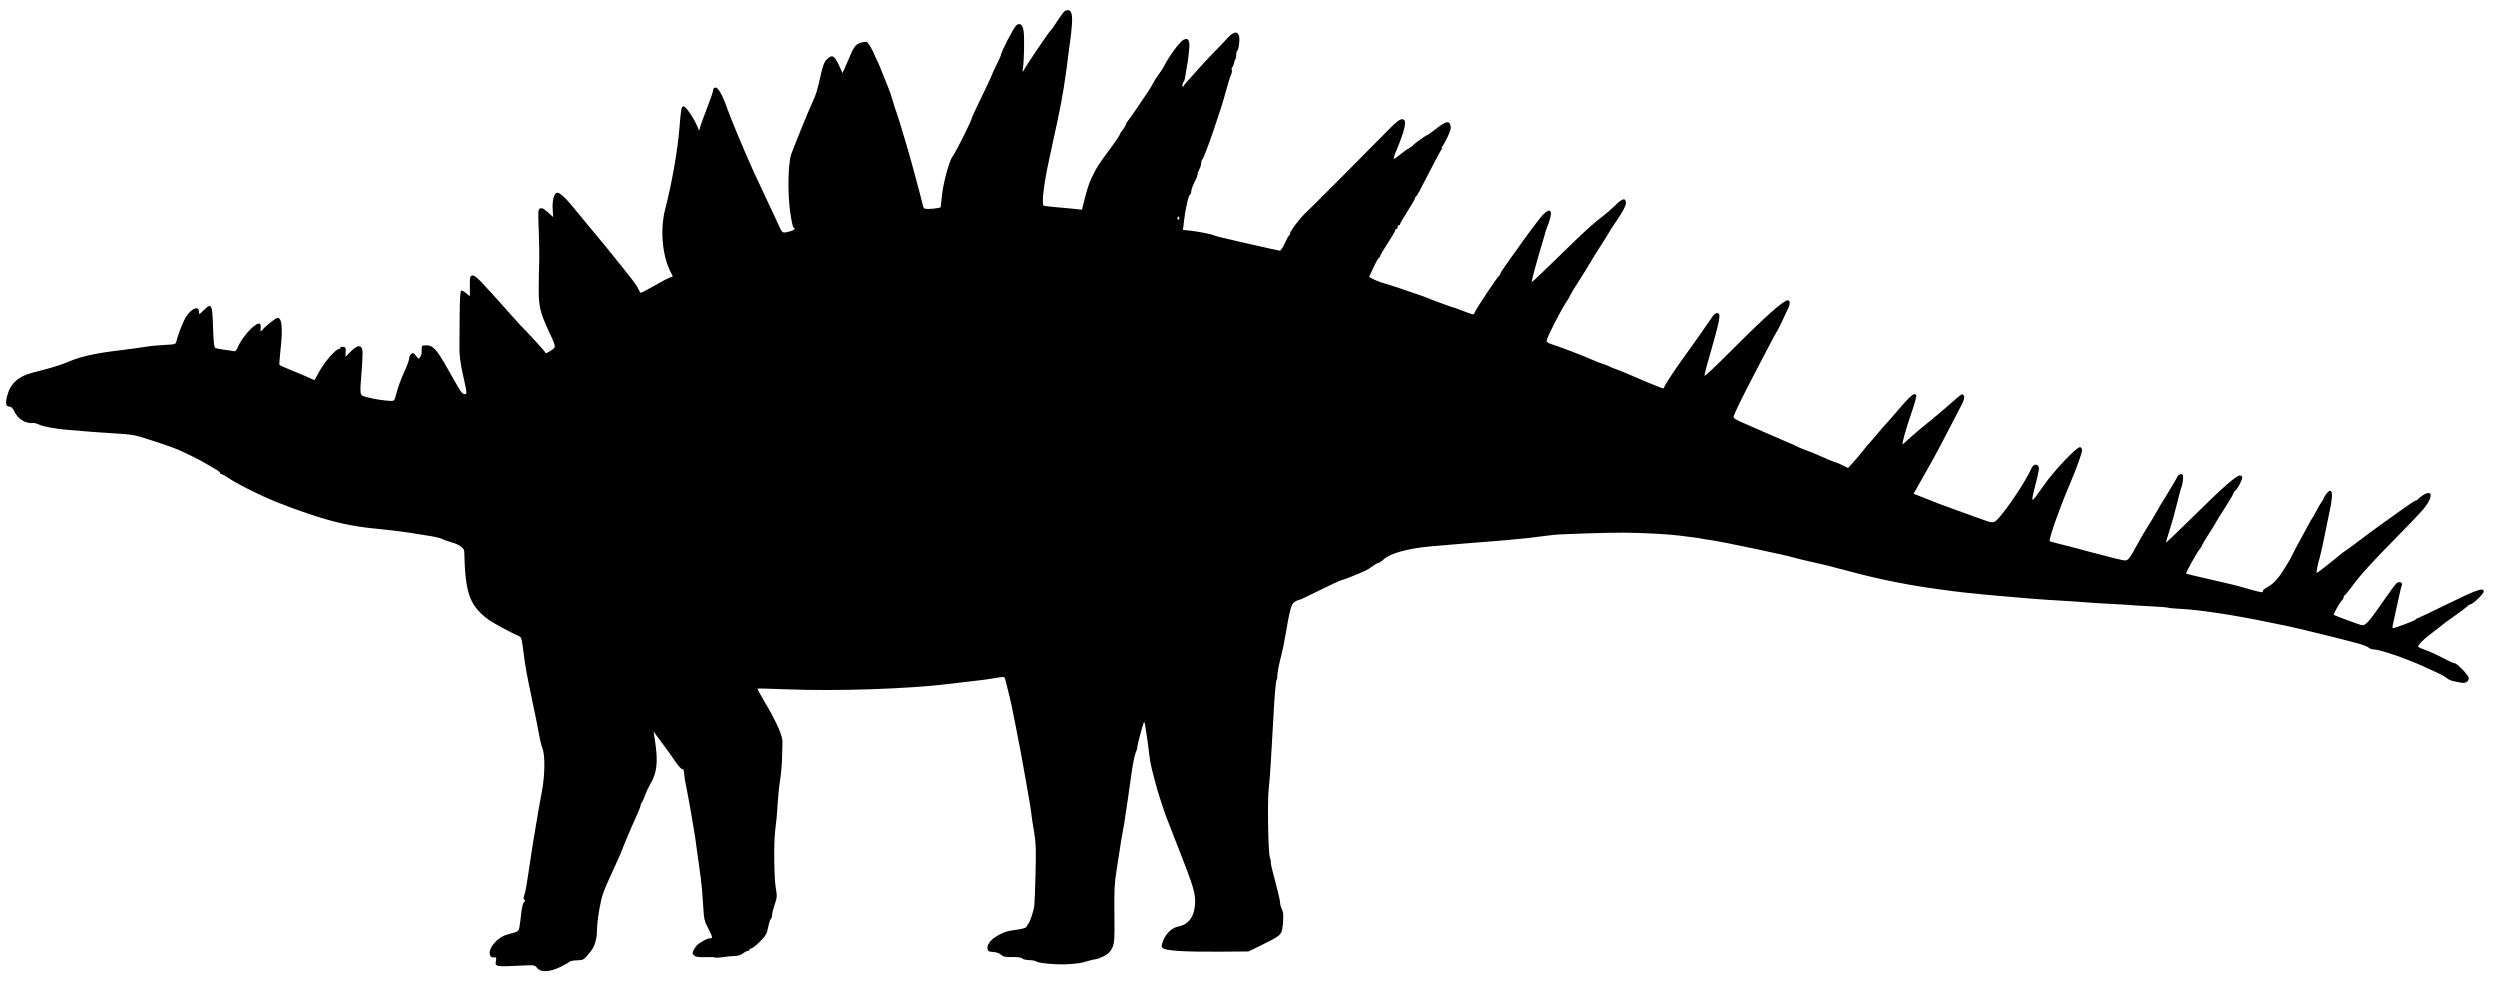 <svg xmlns="http://www.w3.org/2000/svg" width="1998" height="786" viewBox="0 0 1998 786" version="1.1">
	<path d="M 851.225 8.671 C 850.524 8.953, 847.879 12.405, 845.349 16.342 C 842.818 20.279, 840.221 23.950, 839.577 24.500 C 837.940 25.899, 820.087 52.379, 818.003 56.500 C 817.231 58.028, 817.130 57.505, 817.578 54.286 C 818.466 47.900, 818.788 30.066, 818.105 25.106 C 817.345 19.583, 814.997 17.788, 812.037 20.466 C 810.033 22.280, 800 41.685, 800 43.749 C 800 44.304, 798.433 47.851, 796.519 51.630 C 794.604 55.408, 793.029 58.820, 793.019 59.211 C 793.008 59.602, 789.400 67.355, 785 76.439 C 780.600 85.523, 777 93.179, 777 93.452 C 777 95.474, 764.015 121.578, 761.291 125.033 C 758.753 128.253, 754.061 145.245, 752.926 155.330 L 751.748 165.800 748.749 166.400 C 747.100 166.730, 744.043 167, 741.956 167 C 738.307 167, 738.126 166.837, 737.216 162.750 C 736.106 157.764, 727.913 127.400, 725.141 118 C 720.507 102.282, 716.809 90.350, 715.999 88.500 C 715.518 87.400, 714.385 83.800, 713.482 80.500 C 712.580 77.200, 710.785 72.025, 709.494 69 C 708.204 65.975, 705.939 60.350, 704.461 56.500 C 702.983 52.650, 701.451 49.050, 701.055 48.500 C 700.659 47.950, 699.725 45.925, 698.979 44 C 698.233 42.075, 696.584 38.823, 695.314 36.774 C 693.219 33.392, 692.706 33.107, 689.753 33.676 C 684.638 34.662, 682.895 36.419, 679.806 43.703 C 678.220 47.441, 676.113 52.277, 675.125 54.448 L 673.328 58.396 670.619 52.479 C 666.811 44.161, 665.003 43.270, 660.689 47.584 C 658.750 49.523, 657.569 52.579, 655.957 59.834 C 653.076 72.801, 652.252 75.476, 648.974 82.500 C 646.257 88.322, 635.816 113.890, 632.436 123 C 629.833 130.014, 629.344 154.108, 631.496 169.337 C 632.441 176.027, 633.616 181.650, 634.107 181.833 C 636.077 182.569, 634.798 183.962, 631.250 184.947 C 625.574 186.524, 625.214 186.364, 622.910 181.250 C 621.733 178.637, 619.066 172.900, 616.984 168.500 C 611.626 157.175, 605.195 143.438, 602.238 137 C 596.161 123.769, 583.957 94.609, 581.318 87.012 C 577.738 76.705, 574.070 70, 572.011 70 C 570.690 70, 570 70.663, 570 71.932 C 570 72.995, 567.825 79.407, 565.167 86.182 C 562.510 92.957, 559.982 99.850, 559.551 101.500 L 558.768 104.500 556.825 100 C 554.234 93.996, 547.982 85, 546.401 85 C 544.580 85, 544.199 86.927, 543.039 102 C 541.681 119.649, 536.948 146.675, 531.655 167 C 527.570 182.687, 529.102 203.018, 535.353 216.080 L 537.670 220.920 535.085 221.918 C 533.663 222.468, 530.025 224.347, 527 226.094 C 519.120 230.647, 512.799 234, 512.095 234 C 511.761 234, 510.905 232.683, 510.192 231.072 C 509.072 228.542, 506.975 225.556, 501.708 218.995 C 501.044 218.168, 496.920 212.993, 492.544 207.495 C 488.168 201.998, 480.968 193.191, 476.544 187.926 C 472.120 182.660, 464.225 173.120, 459 166.726 C 450.102 155.837, 445.946 152.506, 443.992 154.695 C 442.254 156.642, 441.299 161.990, 441.703 167.518 L 442.140 173.500 439.320 170.950 C 434.540 166.628, 433.314 165.942, 431.563 166.614 C 430.029 167.203, 429.937 168.843, 430.567 184.381 C 430.949 193.797, 431.107 205.325, 430.920 210 C 430.732 214.675, 430.561 224.125, 430.539 231 C 430.495 244.943, 431.742 250.057, 438.953 265.521 C 444.675 277.791, 444.641 277.310, 440.021 280.368 C 437.809 281.831, 436 282.615, 436 282.109 C 436 281.330, 426.904 271.292, 415.555 259.547 C 413.936 257.871, 409.784 253.269, 406.329 249.319 C 402.874 245.369, 399.024 241.041, 397.774 239.699 C 396.523 238.358, 391.951 233.354, 387.612 228.579 C 381.761 222.138, 379.179 219.975, 377.612 220.198 C 375.661 220.477, 375.500 221.118, 375.500 228.629 L 375.500 236.759 372.624 234.338 C 371.042 233.007, 369.242 232.087, 368.624 232.295 C 367.852 232.554, 367.456 238.588, 367.361 251.586 C 367.284 261.989, 367.195 274.100, 367.163 278.500 C 367.126 283.626, 368.026 290.632, 369.669 298 C 373.439 314.909, 373.447 315, 371.219 315 C 369.976 315, 368.311 313.224, 366.409 309.871 C 364.809 307.051, 362.564 303.113, 361.420 301.121 C 360.276 299.130, 358.319 295.700, 357.071 293.500 C 348.976 279.227, 345.982 276, 340.839 276 C 337.240 276, 337 276.188, 337 279 C 337 282.998, 336.961 283.204, 335.795 285.383 C 334.850 287.148, 334.645 287.087, 332.512 284.412 C 330.546 281.947, 330.016 281.742, 328.618 282.902 C 327.728 283.641, 327 285.270, 327 286.523 C 327 287.776, 325.214 292.630, 323.032 297.310 C 320.850 301.990, 318.206 309.123, 317.157 313.160 C 315.333 320.179, 315.123 320.496, 312.375 320.410 C 307.213 320.248, 298.607 318.896, 293.250 317.405 C 287.101 315.694, 287.400 317.251, 289.090 295.735 C 289.690 288.102, 289.920 280.818, 289.601 279.548 C 288.559 275.395, 285.476 275.787, 280.565 280.699 L 276.069 285.194 276.284 281.347 C 276.470 278.040, 276.184 277.455, 274.250 277.180 C 273.012 277.005, 272 277.342, 272 277.930 C 272 278.519, 271.433 279, 270.740 279 C 268.299 279, 259.655 288.883, 255.406 296.531 C 254.804 297.614, 253.679 299.625, 252.906 301 C 252.133 302.375, 251.461 303.614, 251.412 303.754 C 251.364 303.894, 249.887 303.292, 248.130 302.415 C 246.373 301.539, 240.208 298.895, 234.430 296.540 C 228.652 294.185, 223.689 292.022, 223.400 291.734 C 223.112 291.446, 223.405 286.550, 224.051 280.855 C 226.144 262.409, 225.417 254, 221.731 254 C 220.530 254, 212.263 260.581, 209.806 263.492 C 208.157 265.446, 208.117 265.406, 208.306 262 C 208.461 259.210, 208.144 258.528, 206.743 258.640 C 202.816 258.953, 193.194 269.880, 189.879 277.791 C 188.830 280.295, 188.022 280.970, 186.500 280.615 C 185.400 280.358, 181.982 279.847, 178.904 279.478 C 175.826 279.110, 172.727 278.449, 172.017 278.010 C 171.087 277.436, 170.602 272.919, 170.280 261.857 C 169.732 243.008, 169.064 241.701, 163.048 247.716 C 159.220 251.545, 159 251.633, 159 249.351 C 159 244.191, 153.606 246.014, 148.986 252.735 C 146.730 256.017, 142.269 267.135, 141.109 272.365 C 140.476 275.217, 140.430 275.233, 131.487 275.664 C 126.544 275.902, 120.025 276.543, 117 277.089 C 113.975 277.635, 104.259 278.950, 95.409 280.012 C 76.097 282.331, 64.100 285.006, 54.888 289.049 C 51.121 290.702, 43.643 293.206, 38.270 294.612 C 32.896 296.018, 27.150 297.530, 25.500 297.973 C 14.297 300.976, 8.208 306.675, 5.705 316.500 C 4.087 322.851, 4.660 325, 7.971 325 C 8.992 325, 10.398 326.530, 11.417 328.750 C 14.293 335.020, 20.719 338.893, 26.850 338.052 C 27.592 337.950, 29.635 338.548, 31.390 339.381 C 34.652 340.929, 43.193 342.534, 53 343.444 C 64.311 344.492, 84.785 346.044, 93 346.475 C 102.474 346.973, 107.057 347.579, 111.500 348.921 C 122.997 352.396, 138.218 357.532, 142 359.213 C 150.560 363.017, 160.516 367.998, 164.500 370.470 C 166.700 371.835, 170.188 373.872, 172.250 374.997 C 174.313 376.121, 176 377.482, 176 378.020 C 176 378.559, 176.481 379, 177.070 379 C 177.658 379, 180.021 380.286, 182.320 381.858 C 190.841 387.685, 215.197 399.481, 227 403.497 C 227.275 403.591, 228.625 404.138, 230 404.712 C 231.375 405.287, 238.350 407.780, 245.500 410.252 C 265.385 417.128, 281.349 420.708, 300 422.475 C 309.075 423.335, 321 424.754, 326.500 425.628 C 332 426.502, 339.875 427.759, 344 428.420 C 348.125 429.081, 352.400 430.149, 353.500 430.792 C 354.600 431.435, 358.014 432.655, 361.087 433.504 C 367.069 435.156, 370.977 438.018, 371.037 440.789 C 371.744 473.731, 375.154 483.600, 389.671 494.707 C 393.193 497.402, 408.744 505.890, 414.117 508.051 C 416.313 508.934, 416.843 509.938, 417.416 514.301 C 417.791 517.161, 418.241 520.400, 418.415 521.500 C 418.589 522.600, 419.071 526.200, 419.487 529.500 C 419.902 532.800, 421.574 541.800, 423.203 549.500 C 427.717 570.844, 430.362 583.952, 431.478 590.500 C 431.852 592.700, 432.799 596.199, 433.582 598.275 C 435.726 603.968, 435.505 619.650, 433.099 632.500 C 430.608 645.796, 430.131 648.473, 429.444 653 C 429.152 654.925, 428.506 658.750, 428.008 661.500 C 426.858 667.856, 424.433 683.159, 422.938 693.500 C 422.302 697.900, 421.613 702.382, 421.408 703.460 C 421.202 704.538, 420.773 707.171, 420.453 709.312 C 420.134 711.452, 419.434 714.358, 418.898 715.769 C 418.223 717.544, 418.265 718.546, 419.035 719.022 C 419.816 719.504, 419.717 720.140, 418.704 721.153 C 417.895 721.963, 416.967 725.649, 416.592 729.548 C 416.224 733.372, 415.601 738.263, 415.208 740.418 C 414.453 744.551, 414.813 744.316, 405.233 746.927 C 397.559 749.019, 389.919 758.017, 391.523 763.073 C 392.113 764.933, 393.124 765.414, 395.733 765.079 C 396.586 764.969, 396.780 765.851, 396.361 767.945 C 395.422 772.639, 395.956 772.733, 417.423 771.664 C 427.002 771.186, 427.411 771.253, 429.245 773.585 C 432.143 777.269, 439.377 776.945, 447.899 772.750 C 451.529 770.963, 454.795 769.092, 455.156 768.593 C 455.517 768.094, 458.182 767.599, 461.079 767.492 C 466.543 767.292, 466.216 767.509, 472.332 760.026 C 475.266 756.438, 477.128 749.966, 477.089 743.500 C 477.069 740.200, 477.980 732.325, 479.114 726 C 480.914 715.962, 482.182 712.331, 489.088 697.436 C 493.440 688.051, 497 680.084, 497 679.731 C 497 678.964, 504.992 660.097, 509.093 651.180 C 510.692 647.704, 512 644.307, 512 643.630 C 512 642.954, 512.391 641.972, 512.869 641.450 C 513.346 640.928, 514.558 638.250, 515.561 635.500 C 516.564 632.750, 518.350 628.925, 519.528 627 C 524.981 618.096, 526.051 609.213, 523.619 593.042 L 522.347 584.584 524.423 587.463 C 525.566 589.047, 528.554 593.078, 531.064 596.421 C 533.574 599.765, 537.550 605.346, 539.901 608.824 C 542.251 612.301, 544.698 614.949, 545.337 614.706 C 546.073 614.427, 546.581 615.658, 546.722 618.061 C 546.844 620.149, 547.652 625.152, 548.518 629.179 C 549.880 635.514, 554.121 659.511, 555.466 668.500 C 556.031 672.274, 557.822 685.214, 558.511 690.500 C 558.798 692.700, 559.510 697.875, 560.093 702 C 560.677 706.125, 561.483 715.350, 561.884 722.500 C 562.555 734.463, 562.867 735.978, 565.794 741.500 C 567.543 744.800, 568.980 748.063, 568.987 748.750 C 568.998 749.852, 568.571 750.062, 566.490 749.980 C 565.489 749.940, 559.469 753.269, 557.648 754.868 C 556.629 755.763, 555.170 757.705, 554.405 759.184 C 553.187 761.538, 553.217 762.074, 554.640 763.497 C 555.887 764.744, 557.948 765.074, 563.487 764.912 C 567.458 764.796, 571.111 764.944, 571.604 765.241 C 572.097 765.537, 574.750 765.406, 577.500 764.950 C 580.250 764.493, 584.454 764.092, 586.842 764.060 C 589.598 764.022, 592.114 763.269, 593.727 762 C 595.126 760.900, 596.884 760, 597.635 760 C 598.386 760, 599 759.550, 599 759 C 599 758.450, 599.646 758, 600.435 758 C 601.224 758, 604.308 755.561, 607.289 752.581 C 612.034 747.835, 612.856 746.409, 613.898 741.113 C 614.553 737.786, 615.518 734.798, 616.044 734.473 C 616.570 734.148, 617 732.785, 617 731.445 C 617 730.105, 617.959 726.236, 619.132 722.847 C 621.090 717.190, 621.162 716.117, 620.021 709.730 C 618.621 701.897, 618.310 673.889, 619.513 664 C 620.733 653.966, 620.889 652.242, 621.591 641 C 621.952 635.225, 622.805 627.218, 623.487 623.207 C 624.169 619.195, 624.839 611.770, 624.976 606.707 C 625.114 601.643, 625.288 595.479, 625.363 593.009 C 625.517 587.955, 620.524 576.807, 610.609 560.071 C 607.537 554.886, 605.166 550.501, 605.340 550.327 C 605.514 550.153, 615.296 550.393, 627.078 550.860 C 668.482 552.502, 725.091 550.649, 759 546.541 C 760.925 546.308, 764.901 545.819, 767.835 545.453 C 770.769 545.088, 774.369 544.668, 775.835 544.520 C 781.509 543.948, 790.438 542.799, 792.421 542.387 C 793.565 542.150, 796.389 541.682, 798.699 541.349 C 802.697 540.771, 802.929 540.879, 803.565 543.621 C 803.933 545.205, 805.045 549.650, 806.037 553.500 C 807.029 557.350, 808.315 562.975, 808.894 566 C 809.474 569.025, 810.820 575.775, 811.886 581 C 814.052 591.617, 816.879 606.776, 819.904 624 C 823.643 645.285, 823.861 646.631, 824.442 652 C 824.650 653.925, 825.579 659.884, 826.507 665.242 C 827.895 673.264, 828.092 679.005, 827.622 697.742 C 827.308 710.259, 826.856 722.075, 826.619 724 C 826.150 727.791, 823.051 737.188, 822.001 738 C 821.645 738.275, 821.081 739.243, 820.747 740.150 C 820.182 741.684, 817.596 742.446, 809.499 743.464 C 799.079 744.775, 788.544 752.239, 789.193 757.850 C 789.465 760.202, 789.985 760.535, 793.810 760.810 C 796.406 760.997, 798.891 761.891, 800.057 763.057 C 801.635 764.635, 803.311 764.973, 809.119 764.885 C 813.660 764.816, 816.511 765.209, 816.980 765.968 C 817.385 766.623, 819.918 767.236, 822.608 767.330 C 825.299 767.423, 827.778 767.881, 828.119 768.346 C 829.154 769.763, 845.006 771.165, 853.500 770.591 C 862.306 769.996, 863.447 769.810, 870.004 767.900 C 872.477 767.180, 875.175 766.571, 876 766.546 C 876.825 766.521, 879.598 765.467, 882.162 764.204 C 885.700 762.461, 887.311 760.869, 888.847 757.602 C 890.721 753.615, 890.853 751.599, 890.622 730.398 C 890.418 711.647, 890.720 705.417, 892.289 696 C 893.342 689.675, 894.602 681.575, 895.088 678 C 895.575 674.425, 896.420 669.250, 896.966 666.500 C 897.513 663.750, 898.163 660.150, 898.412 658.500 C 900.364 645.536, 901.314 639.213, 901.569 637.500 C 901.732 636.400, 902.835 628.525, 904.019 620 C 905.203 611.475, 906.808 603.226, 907.586 601.669 C 908.364 600.112, 909 597.971, 909 596.912 C 909 595.853, 910.233 590.621, 911.740 585.286 C 914.443 575.717, 914.490 575.639, 915.182 579.543 C 916.301 585.848, 918.151 599.058, 918.677 604.500 C 918.943 607.250, 919.827 611.975, 920.640 615 C 921.453 618.025, 922.739 622.975, 923.498 626 C 924.967 631.856, 929.788 646.869, 932.329 653.500 C 933.173 655.700, 937.209 666.050, 941.300 676.500 C 953.842 708.542, 955.382 713.540, 955.131 721.377 C 954.779 732.377, 950.097 738.953, 941.465 740.573 C 936.653 741.475, 931.741 746.152, 929.560 751.909 C 928.117 755.715, 928.083 756.511, 929.308 757.736 C 931.373 759.802, 946.621 760.766, 974.185 760.574 L 997.871 760.409 1010.473 754.171 C 1024.580 747.187, 1024.659 747.093, 1025.452 736.213 C 1025.803 731.394, 1025.521 728.631, 1024.473 726.610 C 1023.663 725.049, 1023 722.583, 1023 721.130 C 1023 719.678, 1021.223 711.998, 1019.052 704.065 C 1016.881 696.131, 1015.309 689.309, 1015.559 688.904 C 1015.810 688.499, 1015.503 686.893, 1014.879 685.334 C 1013.497 681.884, 1012.809 639.414, 1013.983 630 C 1014.429 626.425, 1015.111 617.875, 1015.500 611 C 1015.889 604.125, 1016.332 596.700, 1016.485 594.500 C 1016.637 592.300, 1017.316 580.375, 1017.993 568 C 1018.670 555.625, 1019.629 544.731, 1020.125 543.791 C 1020.621 542.850, 1020.932 541.725, 1020.815 541.291 C 1020.442 539.899, 1022.112 530.720, 1024.052 523.500 C 1025.086 519.650, 1026.854 510.875, 1027.980 504 C 1030.167 490.653, 1031.732 484.326, 1033.389 482.146 C 1034.287 480.964, 1037.543 479.268, 1039 479.225 C 1039.275 479.216, 1043.550 477.197, 1048.500 474.737 C 1063.085 467.488, 1071.432 463.596, 1072.500 463.546 C 1073.588 463.496, 1085.375 458.810, 1091 456.192 C 1092.925 455.296, 1095.772 453.536, 1097.327 452.281 C 1098.881 451.027, 1100.694 450, 1101.354 450 C 1102.014 450, 1103.950 448.725, 1105.656 447.167 C 1111.165 442.135, 1125.153 438.284, 1144 436.609 C 1157.113 435.444, 1186.722 433.015, 1194.500 432.467 C 1198.900 432.157, 1204.075 431.714, 1206 431.482 C 1207.925 431.251, 1212.425 430.813, 1216 430.510 C 1219.575 430.206, 1223.625 429.757, 1225 429.512 C 1226.375 429.267, 1229.975 428.823, 1233 428.526 C 1236.025 428.229, 1239.400 427.815, 1240.500 427.605 C 1244.081 426.924, 1286.184 425.548, 1298.500 425.709 C 1315.145 425.927, 1334.219 426.954, 1342.270 428.064 C 1345.994 428.578, 1351.169 429.242, 1353.770 429.540 C 1356.372 429.838, 1359.175 430.271, 1360 430.503 C 1360.825 430.734, 1363.750 431.201, 1366.500 431.539 C 1374.617 432.536, 1427.865 443.734, 1434.500 445.839 C 1436.150 446.362, 1442 447.782, 1447.500 448.994 C 1457.849 451.274, 1460.664 451.978, 1480 457.124 C 1504.218 463.568, 1527.972 468.204, 1553.500 471.469 C 1555.700 471.750, 1559.075 472.210, 1561 472.491 C 1567.915 473.500, 1594.978 476.138, 1612.077 477.470 C 1615.060 477.703, 1619.975 478.128, 1623 478.416 C 1626.025 478.704, 1632.325 479.166, 1637 479.443 C 1641.675 479.720, 1650 480.213, 1655.500 480.537 C 1661 480.862, 1667.075 481.303, 1669 481.518 C 1670.925 481.732, 1678.350 482.195, 1685.500 482.547 C 1692.650 482.898, 1700.300 483.361, 1702.500 483.575 C 1704.700 483.788, 1712.125 484.232, 1719 484.560 C 1725.875 484.888, 1732.175 485.400, 1733 485.699 C 1733.825 485.998, 1738.325 486.418, 1743 486.633 C 1756.987 487.275, 1784.343 491.373, 1809.966 496.664 C 1816.860 498.087, 1824.525 499.646, 1827 500.128 C 1834.417 501.571, 1876.191 511.843, 1885.500 514.513 C 1888.800 515.459, 1892.210 516.856, 1893.079 517.617 C 1893.947 518.377, 1895.699 519, 1896.971 519 C 1901.557 519, 1921.809 525.839, 1935.354 531.962 C 1937.634 532.992, 1942.650 535.256, 1946.500 536.992 C 1950.350 538.728, 1954.400 540.962, 1955.500 541.956 C 1956.600 542.950, 1958.963 544.041, 1960.750 544.381 C 1962.537 544.722, 1965.354 545.277, 1967.009 545.615 C 1970.459 546.320, 1973 544.718, 1973 541.838 C 1973 539.661, 1963.646 530, 1961.537 530 C 1960.776 530, 1956.857 528.229, 1952.827 526.065 C 1948.797 523.900, 1942.800 521.145, 1939.500 519.941 C 1936.200 518.738, 1933.135 517.421, 1932.688 517.015 C 1931.777 516.186, 1936.359 511.307, 1941.860 507.249 C 1943.862 505.772, 1946.898 503.424, 1948.607 502.032 C 1953.882 497.734, 1955.342 496.646, 1962.027 492.032 C 1965.587 489.575, 1969.620 486.537, 1970.990 485.282 C 1972.359 484.027, 1973.853 483, 1974.310 483 C 1976.222 483, 1985 474.553, 1985 472.713 C 1985 469.280, 1979.539 471.177, 1955.613 482.923 C 1943.202 489.015, 1932.734 494, 1932.352 494 C 1931.970 494, 1930.947 494.613, 1930.079 495.362 C 1928.727 496.528, 1914.133 502, 1912.375 502 C 1912.040 502, 1911.989 500.987, 1912.260 499.750 C 1912.531 498.512, 1913.528 493.900, 1914.475 489.500 C 1915.423 485.100, 1916.416 480.600, 1916.682 479.500 C 1916.949 478.400, 1917.547 475.700, 1918.012 473.500 C 1918.477 471.300, 1919.162 468.716, 1919.533 467.758 C 1920.422 465.464, 1917.521 464.323, 1915.360 466.116 C 1914.473 466.853, 1910.471 472.191, 1906.467 477.978 C 1892.627 497.983, 1890.511 500.327, 1887.021 499.517 C 1884.896 499.024, 1866.140 492.068, 1865.186 491.420 C 1864.617 491.032, 1870.115 481.150, 1871.572 479.940 C 1872.357 479.288, 1873 478.173, 1873 477.461 C 1873 476.749, 1873.364 476.017, 1873.809 475.833 C 1874.254 475.650, 1876.616 472.809, 1879.059 469.519 C 1886.991 458.837, 1893.484 451.657, 1915.729 428.970 C 1935.579 408.723, 1937.697 406.373, 1940.690 401.266 C 1944.700 394.423, 1942.080 391.784, 1935.710 396.250 C 1933.944 397.487, 1932.350 398.837, 1932.167 399.250 C 1931.983 399.662, 1931.379 400, 1930.823 400 C 1930.267 400, 1926.512 402.363, 1922.480 405.250 C 1918.447 408.137, 1910.094 414.100, 1903.916 418.500 C 1897.739 422.900, 1889.494 428.981, 1885.593 432.014 C 1881.692 435.047, 1877.150 438.384, 1875.500 439.429 C 1873.850 440.475, 1871.600 442.125, 1870.500 443.095 C 1867.027 446.161, 1851.967 458, 1851.541 458 C 1850.931 458, 1852.428 450.290, 1853.948 445.604 C 1854.501 443.897, 1856.347 435.525, 1858.050 427 C 1859.752 418.475, 1861.366 410.600, 1861.635 409.500 C 1863.626 401.368, 1864.282 393.884, 1863.106 392.731 C 1862.108 391.752, 1861.355 392.115, 1859.430 394.500 C 1858.099 396.150, 1857.008 397.915, 1857.005 398.421 C 1857.002 398.928, 1856.375 400.053, 1855.612 400.921 C 1854.848 401.790, 1852.959 404.975, 1851.413 408 C 1849.867 411.025, 1848.343 413.725, 1848.027 414 C 1847.711 414.275, 1846.286 416.750, 1844.861 419.500 C 1843.436 422.250, 1840.619 427.425, 1838.601 431 C 1836.583 434.575, 1833.833 439.750, 1832.490 442.500 C 1831.147 445.250, 1829.480 448.400, 1828.786 449.500 C 1828.092 450.600, 1826.053 453.831, 1824.255 456.680 C 1820.215 463.081, 1816.457 466.901, 1811.656 469.486 C 1809.627 470.579, 1808.164 471.986, 1808.405 472.613 C 1808.895 473.889, 1806.867 473.519, 1795.500 470.261 C 1786.419 467.658, 1782.733 466.753, 1763.500 462.401 C 1754.700 460.410, 1747.342 458.635, 1747.148 458.456 C 1746.636 457.982, 1754.853 443.060, 1757.632 439.416 C 1758.934 437.708, 1760 435.992, 1760 435.602 C 1760 435.213, 1761.961 431.880, 1764.358 428.197 C 1766.754 424.514, 1769.460 420.150, 1770.370 418.500 C 1771.281 416.850, 1772.582 414.620, 1773.263 413.545 C 1773.943 412.470, 1776.862 407.881, 1779.750 403.348 C 1782.638 398.815, 1785 394.687, 1785 394.175 C 1785 393.664, 1785.708 392.657, 1786.573 391.939 C 1788.506 390.336, 1792 383.639, 1792 381.540 C 1792 380.693, 1791.181 380, 1790.180 380 C 1787.110 380, 1776.478 389.420, 1749.750 415.820 C 1739.438 426.006, 1731 434.013, 1731 433.613 C 1731 433.212, 1732.337 428.748, 1733.971 423.693 C 1735.605 418.637, 1738.281 408.983, 1739.918 402.239 C 1741.556 395.496, 1743.192 389.498, 1743.554 388.912 C 1743.917 388.326, 1744.399 385.856, 1744.626 383.423 C 1744.993 379.496, 1744.810 379, 1742.988 379 C 1741.860 379, 1740.648 379.788, 1740.294 380.750 C 1739.775 382.164, 1731.265 396.397, 1726.992 403 C 1726.458 403.825, 1725.054 406.292, 1723.871 408.483 C 1722.689 410.674, 1719.587 415.873, 1716.978 420.036 C 1714.369 424.199, 1710.944 429.984, 1709.367 432.891 C 1701.215 447.922, 1700.858 448.346, 1696.823 447.724 C 1694.995 447.442, 1689 445.998, 1683.500 444.514 C 1678 443.031, 1671.925 441.451, 1670 441.004 C 1668.075 440.557, 1664.025 439.474, 1661 438.598 C 1657.975 437.722, 1651.563 436.064, 1646.750 434.913 C 1641.938 433.762, 1638 432.630, 1638 432.398 C 1638 428.823, 1646.481 404.917, 1653.751 388 C 1659.296 375.098, 1664 362.121, 1664 359.727 C 1664 358.743, 1663.339 357.684, 1662.531 357.374 C 1660.243 356.495, 1641.594 376.087, 1633.201 388.186 C 1626.604 397.698, 1624.570 400.209, 1624.246 399.239 C 1624.051 398.652, 1624.998 393.971, 1626.351 388.836 C 1629.837 375.608, 1630.136 373.358, 1628.584 372.070 C 1626.651 370.465, 1624.671 371.587, 1623.075 375.192 C 1618.973 384.459, 1604.509 406.239, 1597.148 414.233 C 1593.239 418.477, 1593.236 418.477, 1581 413.993 C 1576.875 412.481, 1568.775 409.562, 1563 407.506 C 1557.225 405.450, 1551.150 403.221, 1549.500 402.551 C 1547.850 401.881, 1542.638 399.816, 1537.917 397.961 L 1529.334 394.589 1533.151 387.854 C 1535.250 384.150, 1537.806 379.630, 1538.830 377.809 C 1539.855 375.989, 1542.128 371.961, 1543.882 368.857 C 1545.635 365.753, 1549.731 358.103, 1552.983 351.857 C 1562.352 333.862, 1565.592 327.645, 1566.717 325.500 C 1569.487 320.221, 1570.217 318.008, 1569.664 316.567 C 1568.786 314.279, 1567.808 314.595, 1563.432 318.581 C 1559.556 322.111, 1543.465 335.803, 1541.506 337.237 C 1538.675 339.310, 1526.274 349.855, 1523.850 352.250 C 1522.320 353.763, 1520.886 355, 1520.665 355 C 1519.795 355, 1523.142 342.933, 1527.517 330.293 C 1530.048 322.982, 1531.840 316.550, 1531.500 316 C 1529.846 313.323, 1527.472 315.388, 1513.680 331.500 C 1510.384 335.350, 1507.195 338.950, 1506.594 339.500 C 1505.992 340.050, 1503.284 343.200, 1500.575 346.500 C 1497.867 349.800, 1495.142 352.950, 1494.521 353.500 C 1493.899 354.050, 1491.451 356.975, 1489.080 360 C 1486.709 363.025, 1483.009 367.416, 1480.858 369.757 L 1476.947 374.013 1473.223 372.135 C 1471.175 371.102, 1468.375 369.915, 1467 369.498 C 1465.625 369.081, 1462.588 367.898, 1460.250 366.870 C 1449.581 362.176, 1447.186 361.178, 1442.500 359.474 C 1439.750 358.474, 1437.050 357.343, 1436.500 356.962 C 1435.950 356.580, 1431.450 354.579, 1426.500 352.515 C 1421.550 350.450, 1414.800 347.519, 1411.500 346.001 C 1408.200 344.483, 1400.891 341.281, 1395.257 338.885 C 1386.291 335.071, 1385.091 334.277, 1385.627 332.514 C 1386.565 329.426, 1393.093 316.087, 1401.785 299.500 C 1406.107 291.250, 1411.862 280.225, 1414.572 275 C 1417.282 269.775, 1419.745 265.275, 1420.045 265 C 1420.545 264.541, 1425.541 254.293, 1429.265 246.088 C 1430.816 242.670, 1430.624 240, 1428.827 240 C 1425.342 240, 1410.876 252.917, 1382.553 281.318 C 1371.583 292.319, 1362.469 300.906, 1362.300 300.400 C 1362.131 299.894, 1362.901 296.335, 1364.010 292.490 C 1374.960 254.529, 1375.737 250.666, 1372.500 250.235 C 1371.121 250.051, 1369.759 251.138, 1368.113 253.734 C 1366.047 256.994, 1353.552 274.731, 1343.270 289 C 1336.513 298.378, 1329.510 309.350, 1329.755 310.174 C 1329.896 310.646, 1328.321 310.307, 1326.255 309.422 C 1324.190 308.537, 1320.925 307.220, 1319 306.497 C 1317.075 305.773, 1310.947 303.170, 1305.383 300.712 C 1299.819 298.254, 1293.519 295.680, 1291.383 294.991 C 1289.247 294.303, 1287.050 293.407, 1286.500 293 C 1285.950 292.593, 1283.700 291.690, 1281.500 290.993 C 1279.300 290.296, 1275.700 288.919, 1273.500 287.934 C 1265.597 284.395, 1246.454 277.058, 1239.750 274.997 C 1237.688 274.363, 1236 273.203, 1236 272.418 C 1236 270.179, 1247.779 247.151, 1252.132 240.881 C 1253.132 239.440, 1254.417 237.190, 1254.988 235.881 C 1255.558 234.571, 1258.938 229, 1262.498 223.500 C 1266.058 218, 1269.871 211.843, 1270.972 209.817 C 1272.072 207.791, 1275.904 201.617, 1279.486 196.096 C 1283.069 190.575, 1286 185.850, 1286 185.595 C 1286 185.340, 1288.977 180.772, 1292.616 175.442 C 1296.938 169.112, 1299.279 164.681, 1299.366 162.662 C 1299.574 157.875, 1296.881 158.222, 1291.345 163.696 C 1288.674 166.338, 1284.726 169.850, 1282.574 171.500 C 1272.691 179.075, 1266.044 185.125, 1246.013 204.778 C 1234.196 216.373, 1224.360 225.694, 1224.157 225.491 C 1223.763 225.096, 1228.438 207.750, 1232.525 194.441 C 1233.886 190.008, 1235 186.100, 1235 185.756 C 1235 185.412, 1235.525 183.863, 1236.166 182.315 C 1236.808 180.767, 1237.392 179.275, 1237.465 179 C 1237.538 178.725, 1237.896 177.600, 1238.260 176.500 C 1241.083 167.964, 1238.862 165.789, 1233.217 171.564 C 1230.258 174.591, 1219.555 188.953, 1208.789 204.342 C 1208.080 205.356, 1205.588 208.836, 1203.250 212.077 C 1200.912 215.317, 1199 218.388, 1199 218.901 C 1199 219.414, 1198.662 219.983, 1198.250 220.167 C 1197.093 220.681, 1179.362 247.285, 1178.621 249.618 C 1177.980 251.639, 1177.870 251.647, 1173.233 249.996 C 1170.630 249.069, 1167.233 247.791, 1165.685 247.155 C 1164.137 246.520, 1162.624 246, 1162.323 246 C 1161.656 246, 1143.286 239.273, 1140.500 238.009 C 1139.400 237.509, 1136.475 236.426, 1134 235.601 C 1131.525 234.777, 1125 232.559, 1119.500 230.673 C 1114 228.787, 1108.226 226.947, 1106.670 226.583 C 1102.710 225.658, 1093.897 221.724, 1094.283 221.055 C 1094.459 220.750, 1096.109 217.237, 1097.950 213.250 C 1099.791 209.262, 1101.681 206, 1102.149 206 C 1102.617 206, 1103.003 205.438, 1103.006 204.750 C 1103.009 204.063, 1105.696 199.450, 1108.977 194.500 C 1112.258 189.550, 1114.956 184.938, 1114.972 184.250 C 1114.987 183.563, 1115.450 183, 1116 183 C 1116.550 183, 1117 182.325, 1117 181.500 C 1117 180.675, 1117.450 180, 1118 180 C 1118.550 180, 1119 179.553, 1119 179.008 C 1119 178.462, 1121.700 173.805, 1125 168.660 C 1128.300 163.514, 1131 158.823, 1131 158.236 C 1131 157.648, 1131.342 157.017, 1131.759 156.833 C 1132.548 156.487, 1134.024 153.766, 1144.628 133.109 C 1148.127 126.294, 1151.497 120.106, 1152.117 119.359 C 1152.737 118.612, 1152.852 117.993, 1152.372 117.985 C 1151.893 117.976, 1151.950 117.639, 1152.501 117.235 C 1153.542 116.471, 1157.113 109.517, 1158.912 104.750 C 1159.571 103.006, 1159.614 101.115, 1159.030 99.579 C 1157.774 96.276, 1155.106 97.100, 1147.366 103.181 C 1143.993 105.831, 1140.956 108, 1140.618 108 C 1139.731 108, 1129.564 115.328, 1129.160 116.258 C 1128.972 116.689, 1127.585 117.680, 1126.077 118.460 C 1124.569 119.240, 1121.417 121.480, 1119.073 123.439 C 1116.729 125.398, 1114.423 127, 1113.950 127 C 1113.476 127, 1114.483 123.738, 1116.187 119.750 C 1121.494 107.332, 1123.953 98.318, 1122.556 96.407 C 1120.647 93.796, 1117.889 95.370, 1109.629 103.785 C 1088.843 124.962, 1046.996 166.916, 1043.583 170 C 1039.184 173.974, 1031 184.782, 1031 186.617 C 1031 187.286, 1030.653 187.983, 1030.229 188.167 C 1029.805 188.350, 1028.239 191.200, 1026.749 194.500 C 1025.259 197.800, 1023.468 200.430, 1022.770 200.345 C 1022.071 200.260, 1018.575 199.525, 1015 198.711 C 1011.425 197.897, 1000.219 195.364, 990.098 193.081 C 979.976 190.798, 971.212 188.631, 970.621 188.265 C 969.044 187.291, 957.354 184.949, 950.971 184.329 L 945.442 183.792 946.195 177.146 C 947.355 166.917, 949.771 156.260, 951.119 155.426 C 951.604 155.127, 952 154.078, 952 153.095 C 952 151.463, 953.686 147.178, 956.064 142.764 C 956.579 141.809, 957 140.397, 957 139.628 C 957 138.858, 957.672 136.940, 958.494 135.364 C 959.315 133.789, 959.990 131.578, 959.994 130.450 C 959.997 129.323, 960.392 127.973, 960.872 127.450 C 962.961 125.173, 976.062 87.181, 979.992 72 C 981.203 67.325, 982.848 62.033, 983.649 60.239 C 984.449 58.445, 984.817 56.513, 984.466 55.945 C 984.115 55.377, 984.308 54.334, 984.894 53.628 C 985.480 52.921, 986.108 51.377, 986.288 50.197 C 986.468 49.017, 986.927 47.740, 987.308 47.359 C 987.688 46.978, 988 45.418, 988 43.892 C 988 42.366, 988.386 40.880, 988.857 40.588 C 989.329 40.297, 989.989 37.739, 990.325 34.903 C 991.500 24.981, 987.378 23.191, 980.692 30.719 C 978.386 33.315, 973.798 38.152, 970.495 41.469 C 967.193 44.786, 961.343 51.067, 957.495 55.426 C 953.648 59.786, 949.534 64.373, 948.352 65.620 C 947.171 66.866, 945.969 68.474, 945.681 69.193 C 945.393 69.912, 945.122 69.514, 945.079 68.309 C 945.036 67.104, 945.390 65.877, 945.867 65.582 C 946.344 65.287, 947.035 62.898, 947.403 60.273 C 947.770 57.648, 948.313 54.375, 948.610 53 C 949.291 49.847, 949.655 47.063, 950.391 39.363 C 951.082 32.127, 949.611 29.782, 945.716 31.908 C 942.744 33.531, 934.389 44.869, 930.541 52.500 C 929.709 54.150, 927.673 57.300, 926.018 59.500 C 924.362 61.700, 922.344 64.850, 921.532 66.500 C 920.721 68.150, 918.807 71.346, 917.279 73.603 C 915.750 75.859, 911.812 81.709, 908.526 86.603 C 905.240 91.496, 901.978 96.095, 901.276 96.821 C 900.574 97.548, 900 98.591, 900 99.138 C 900 99.686, 898.875 101.608, 897.500 103.411 C 896.125 105.214, 895 106.983, 895 107.342 C 895 108.107, 889.787 115.623, 882.405 125.500 C 879.528 129.350, 876.199 134.525, 875.006 137 C 873.814 139.475, 872.418 142.293, 871.904 143.262 C 870.598 145.722, 868.546 152.258, 866.479 160.544 L 864.721 167.588 857.611 166.821 C 853.700 166.400, 846.900 165.773, 842.500 165.429 C 838.100 165.085, 834.275 164.584, 834 164.316 C 832.338 162.698, 834.364 146.067, 838.485 127.500 C 839.339 123.650, 840.450 118.475, 840.954 116 C 841.457 113.525, 843.211 105.425, 844.850 98 C 848.860 79.837, 851.710 62.214, 854.552 38 C 854.778 36.075, 855.185 33.150, 855.458 31.500 C 855.730 29.850, 856.249 24.870, 856.610 20.434 C 857.459 10.010, 855.972 6.762, 851.225 8.671 M 941 174.559 C 941 175.416, 941.457 175.835, 942.016 175.490 C 942.575 175.144, 942.774 174.443, 942.457 173.931 C 941.600 172.544, 941 172.802, 941 174.559" stroke="none" fill="black" fill-rule="evenodd"/>
</svg>